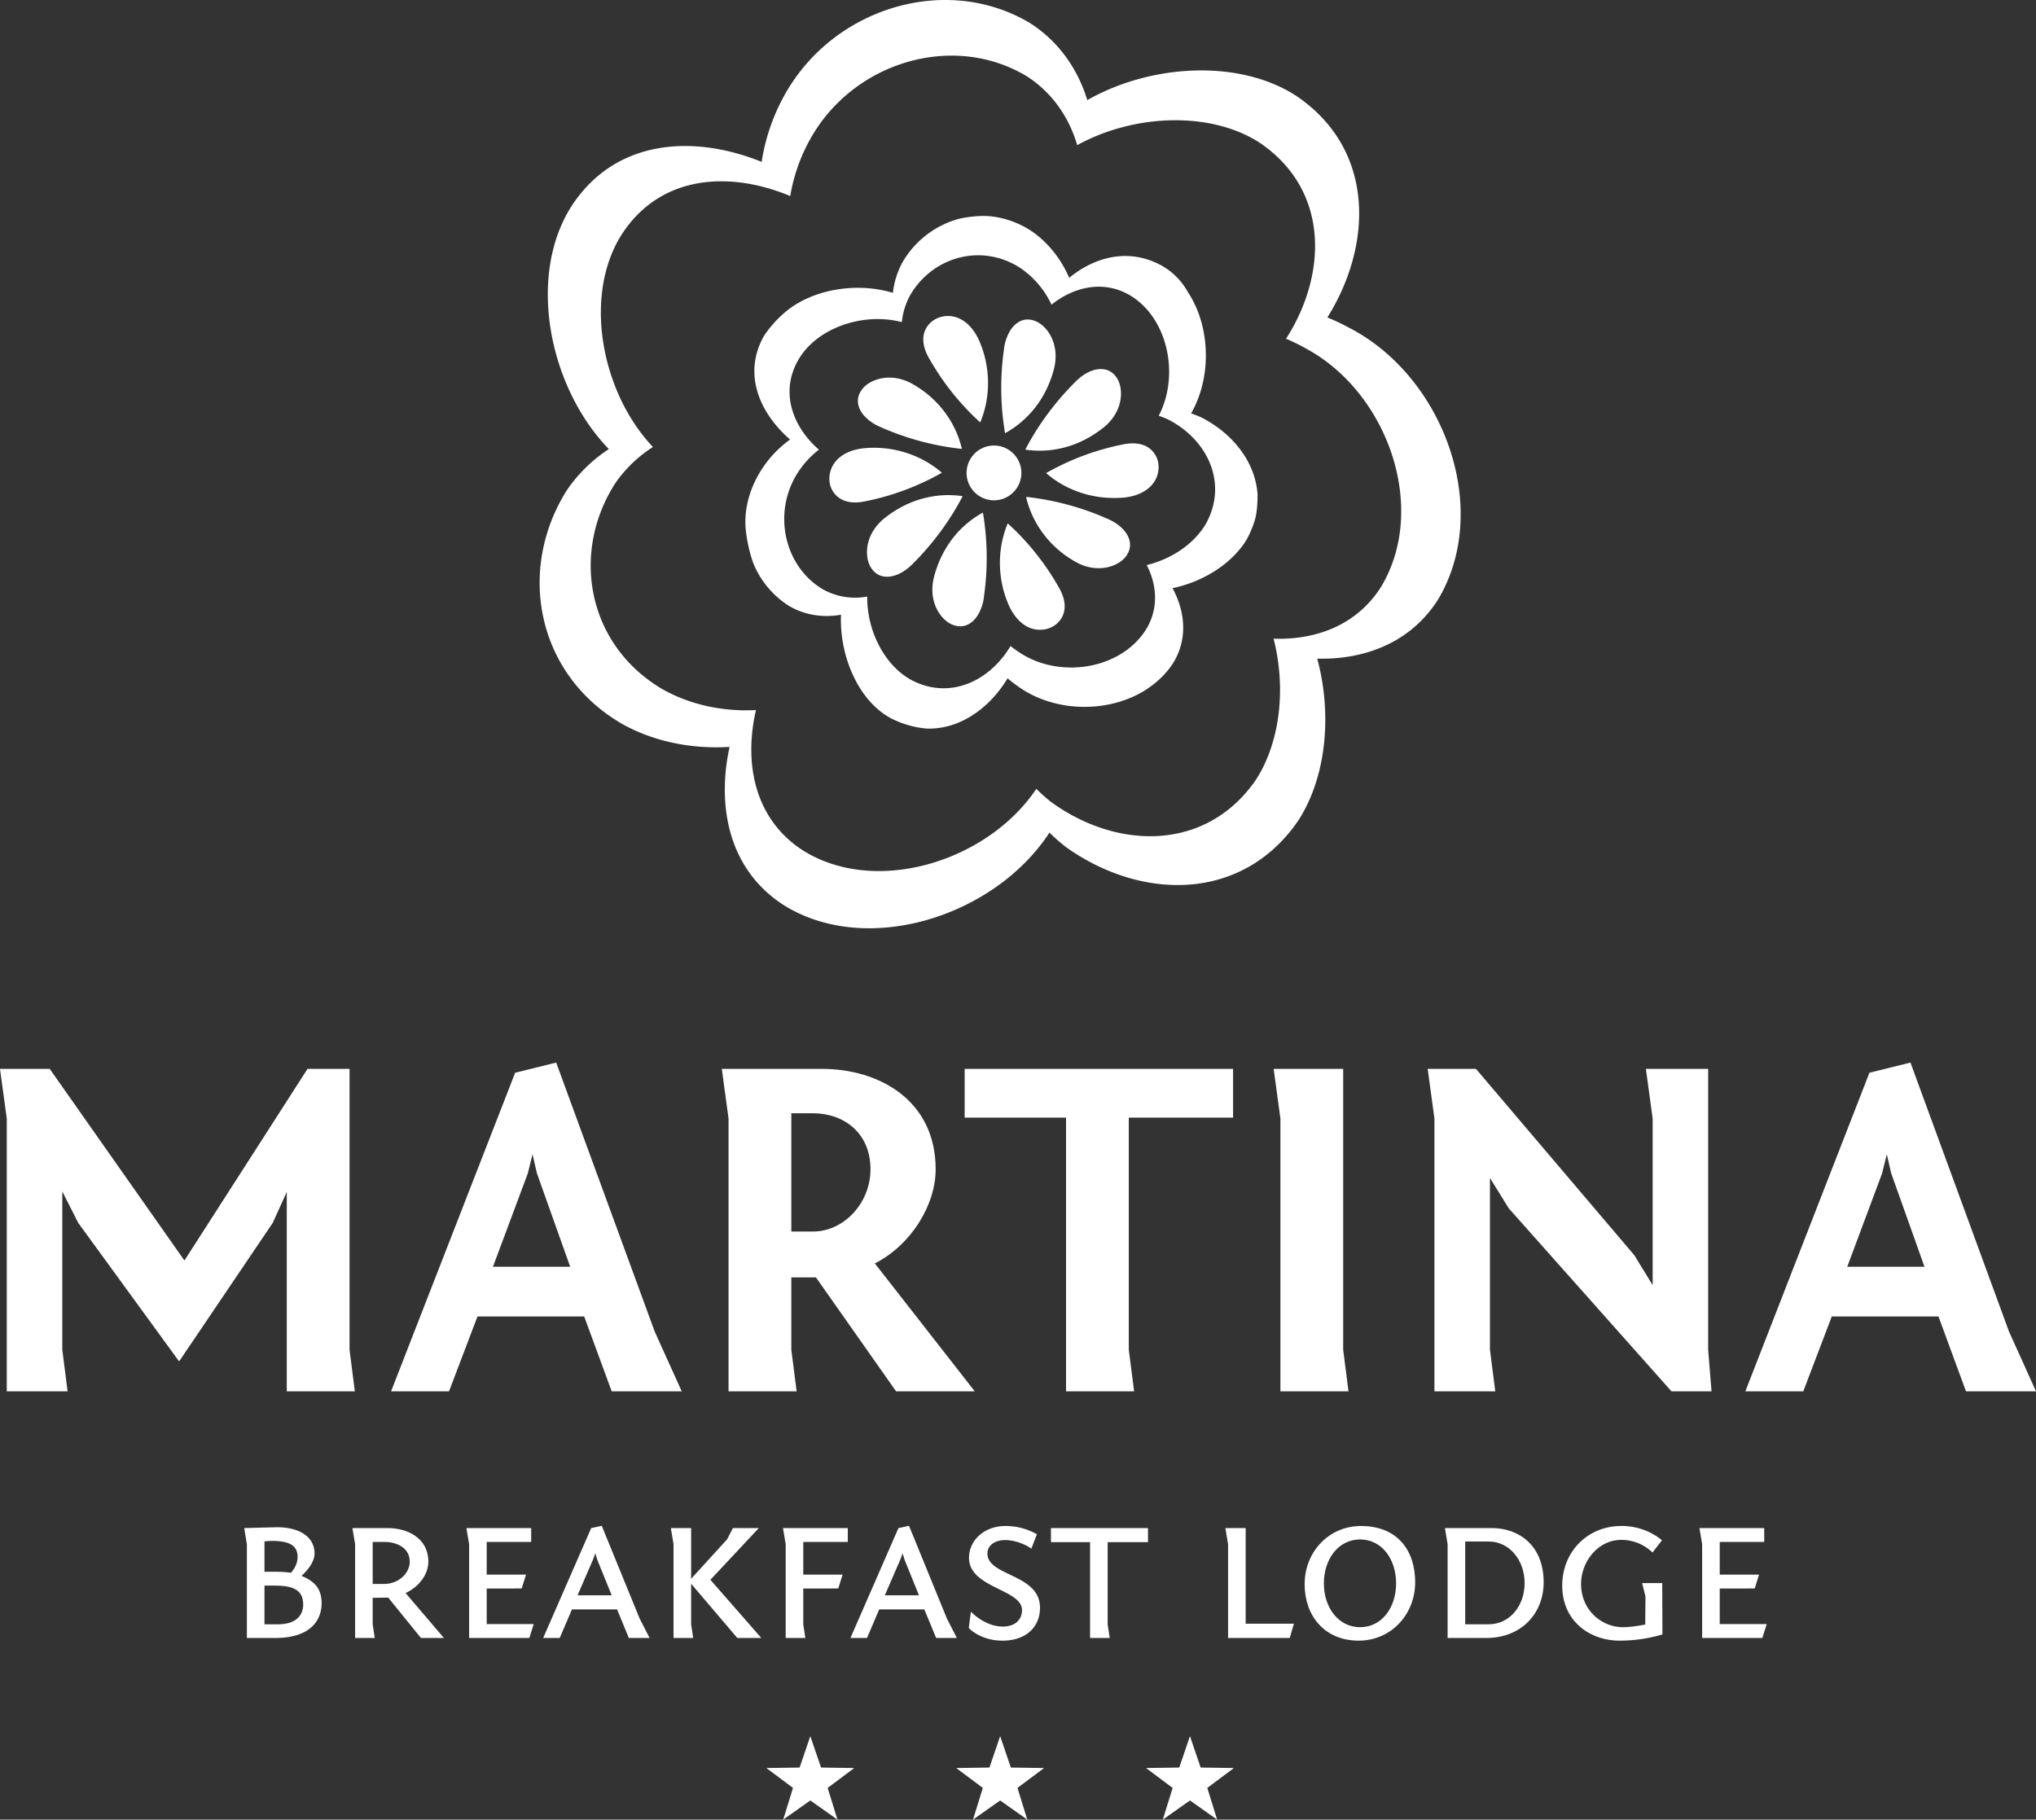 <?xml version="1.0" encoding="UTF-8"?>
<svg xmlns="http://www.w3.org/2000/svg" width="1564.496" height="1398.362" viewBox="0 0 1564.496 1398.362">
  <rect x="0" y="0" width="1564.496" height="1398.362" fill="#333333" stroke="none"/>
  <g id="Gruppe_5" data-name="Gruppe 5" transform="translate(692 2097)">
    <path id="Pfad_55" data-name="Pfad 55" d="M408.431,449.612l8.239,24.141,25.508.376L421.75,489.4l7.529,24.37-20.848-14.723-20.84,14.723,7.525-24.37-20.44-15.27,25.536-.376,8.218-24.141Z" transform="translate(-477.765 -1212.406)" fill="#fff"></path>
    <path id="Pfad_56" data-name="Pfad 56" d="M443.347,449.612l8.219,24.141,25.538.376L456.65,489.4l7.535,24.37-20.838-14.723-20.86,14.723,7.541-24.37-20.444-15.27,25.536-.376,8.227-24.141Z" transform="translate(-366.81 -1212.406)" fill="#fff"></path>
    <path id="Pfad_57" data-name="Pfad 57" d="M478.245,449.612l8.21,24.141,25.545.376L491.565,489.4l7.541,24.37-20.86-14.723-20.86,14.723,7.541-24.37-20.436-15.27,25.521-.376,8.235-24.141Z" transform="translate(-255.857 -1212.406)" fill="#fff"></path>
    <path id="Pfad_58" data-name="Pfad 58" d="M293.84,445.231,281.61,421.116V542.788l4.066,31.912H238.942V365.1l-5.2-38.209h38.2L375.456,474.167l94.59-147.273h32.288V542.788L506.4,574.7H454.1V421.488l-10.768,23.743L371.374,551.7Z" transform="translate(-925.74 -1602.474)" fill="#fff"></path>
    <path id="Pfad_59" data-name="Pfad 59" d="M401,333.534l31.523-7.8,75.682,206.638,20.78,46h-53.8l-21.139-57.51h-82l-21.871,57.51H305.658ZM383.931,482.663h59.361L417.681,410.7l-3.326-14.462-3.706,14.838Z" transform="translate(-697.144 -1606.151)" fill="#fff"></path>
    <path id="Pfad_60" data-name="Pfad 60" d="M500.4,574.7,438.81,487.146H419.9v55.642l4.074,31.912H371.665V365.1l-5.19-38.209h76.789c44.523,0,87.549,24.478,87.549,77.153,0,27.449-18.908,58.257-46.737,72.352l76.781,98.3ZM436.591,451.9c23.371,0,44.138-21.516,44.138-47.857,0-28.189-20.767-43.027-44.138-43.027H419.9V451.9Z" transform="translate(-503.833 -1602.474)" fill="#fff"></path>
    <path id="Pfad_61" data-name="Pfad 61" d="M411.138,326.894H617.384v37.465H537.255V542.788l4.082,31.912h-52.3V364.359h-77.9Z" transform="translate(-361.869 -1602.474)" fill="#fff"></path>
    <path id="Pfad_62" data-name="Pfad 62" d="M521.382,542.788l4.074,31.912H473.149V365.1l-5.19-38.209h53.423Z" transform="translate(-181.26 -1602.474)" fill="#fff"></path>
    <path id="Pfad_63" data-name="Pfad 63" d="M711.82,542.788l2.587,31.912H683.623L558.608,434.1l-14.462-23.366V542.788l4.083,31.912h-46.75V365.1l-5.2-38.209h37.1L655.058,470.081l14.111,23.007V365.1l-5.207-38.209H711.82Z" transform="translate(-91.237 -1602.474)" fill="#fff"></path>
    <path id="Pfad_64" data-name="Pfad 64" d="M650.049,333.534l31.519-7.8,75.69,206.638,20.776,46h-53.8L703.1,520.868h-82l-21.883,57.51H554.7ZM632.976,482.663h59.369L666.734,410.7l-3.33-14.462L659.7,411.072Z" transform="translate(94.461 -1606.151)" fill="#fff"></path>
    <path id="Pfad_65" data-name="Pfad 65" d="M303.777,411.194c17.007,0,28.928,7.158,28.928,20.2,0,6.84-6.034,13.518-10.008,17.182,9.072,3.819,15.427,8.9,15.427,21,0,13.835-9.393,26.714-35.459,26.714H280.707V424.235l-2.06-12.4C302.339,411.194,303.777,411.194,303.777,411.194Zm-9.548,34.2h10.024a99.18,99.18,0,0,1,10.333.79c2.39-2.691,5.085-6.991,5.085-12.239,0-8.424-5.879-12.243-19.719-12.243-1.742,0-3.661.155-5.725.309Zm0,40.4h10.024c15.106,0,19.71-7.63,19.71-15.114,0-11.132-7.471-14.625-21.95-14.625h-7.785Z" transform="translate(-783 -1334.521)" fill="#fff"></path>
    <path id="Pfad_66" data-name="Pfad 66" d="M351.2,495.8l-25.142-31.022-11.921.171v20.508l1.588,10.342H300.619V423.749l-2.073-12.4H325.59c15.9,0,31.318,8.119,31.318,25.765,0,9.7-6.987,19.251-17.487,24.181L368.846,495.8Zm-28.163-41.51c10.5,0,19.56-7.793,19.56-17.178,0-10.024-9.059-15.11-19.56-15.11h-8.9V454.29Z" transform="translate(-719.75 -1334.035)" fill="#fff"></path>
    <path id="Pfad_67" data-name="Pfad 67" d="M321.585,423.749l-2.073-12.4h49.775V422H335.1v25.13h30.207l-3.322,10.651H335.1V485.14h36.1l-3.339,10.66H321.585Z" transform="translate(-653.108 -1334.035)" fill="#fff"></path>
    <path id="Pfad_68" data-name="Pfad 68" d="M370.531,412.676l8.11-1.747,29.1,71.245,7.638,14.955H399.468l-9.059-21.946h-34.67l-9.381,21.946H333.626Zm-10.5,51.685h26.25l-11.144-27.5-1.421-4.776-1.759,4.776Z" transform="translate(-608.246 -1335.363)" fill="#fff"></path>
    <path id="Pfad_69" data-name="Pfad 69" d="M408.168,495.8l-35.476-41.665v31.323L374.28,495.8h-15.1V423.749l-2.073-12.4h15.586v38.969l27.838-30.541-.171.155,4.463-8.583H424.7l-37.214,39.759L426.612,495.8Z" transform="translate(-533.613 -1334.035)" fill="#fff"></path>
    <path id="Pfad_70" data-name="Pfad 70" d="M377.729,411.347h49.783V422h-34.2v25.13h30.223l-3.347,10.651H393.315v27.675L394.9,495.8H379.8V423.749Z" transform="translate(-468.062 -1334.035)" fill="#fff"></path>
    <path id="Pfad_71" data-name="Pfad 71" d="M427.017,412.676l8.123-1.747,29.1,71.245,7.638,14.955h-15.9l-9.072-21.946H412.238l-9.381,21.946H390.133ZM416.542,464.36h26.237l-11.132-27.5-1.433-4.776-1.751,4.776Z" transform="translate(-428.635 -1335.363)" fill="#fff"></path>
    <path id="Pfad_72" data-name="Pfad 72" d="M411.9,489.059c0,.155,1.588-12.247,1.588-12.247s10.651,11.458,24.645,11.458c8.123,0,14.633-4.308,14.633-12.724,0-16.071-40.712-16.86-40.712-40.089,0-13.359,11.608-24.49,27.992-24.49a48.414,48.414,0,0,1,24.181,6.356l-4.3,11.132c-.326-.627-9.548-6.673-20.354-6.673-6.531,0-13.371,3.339-13.371,10.338,0,17.663,40.4,15.436,40.4,41.673,0,15.268-11.3,25.293-28.79,25.293-17.007,0-25.765-9.548-25.765-9.548Z" transform="translate(-359.45 -1335.246)" fill="#fff"></path>
    <path id="Pfad_73" data-name="Pfad 73" d="M427,411.347h74.583v10.818h-31v63.293l1.588,10.342H457.069V422.165H427Z" transform="translate(-311.438 -1334.035)" fill="#fff"></path>
    <path id="Pfad_74" data-name="Pfad 74" d="M461.14,423.749l-2.056-12.4h15.578v73.476h37.064L508.542,495.8h-47.4Z" transform="translate(-209.47 -1334.035)" fill="#fff"></path>
    <path id="Pfad_75" data-name="Pfad 75" d="M558.589,454.218c0,24.975-18.77,44.865-43.424,44.865-26.4,0-41.51-19.409-41.51-43.273,0-24.963,18.607-44.844,43.256-44.844C544.733,410.966,558.589,429.427,558.589,454.218Zm-42.308,34.515c16.7,0,27.662-15.105,27.662-33.713S532.979,421.3,516.281,421.3s-27.846,15.122-27.846,33.721S499.576,488.733,516.281,488.733Z" transform="translate(-163.152 -1335.246)" fill="#fff"></path>
    <path id="Pfad_76" data-name="Pfad 76" d="M535.568,411.347c20.044,0,39.75,12.715,39.75,41.66,0,24.027-17.178,42.793-44.054,42.793H501.526V423.749l-2.073-12.4Zm-20.525,10.338V485.3h17.968c16.225,0,27.683-14.153,27.683-31.657,0-17.483-11.458-31.962-27.683-31.962Z" transform="translate(-81.154 -1334.035)" fill="#fff"></path>
    <path id="Pfad_53" data-name="Pfad 53" d="M598.013,494.307a116.354,116.354,0,0,1-32.923,4.776c-22.426,0-44.063-14.633-44.063-42.308,0-26.4,19.89-45.809,45.175-45.809a48.4,48.4,0,0,1,31.486,10.977l-7.312,9.385a34.306,34.306,0,0,0-24-9.7c-17.663,0-30.867,16.543-30.867,33.876,0,20.354,16.071,33.232,32.133,33.232,7.3,0,17.17-2.064,17.17-2.064,0-7.15.163-14.479.163-21.628l-2.545-10.183h15.431Z" transform="translate(-12.58 -1335.246)" fill="#fff"></path>
    <path id="Pfad_54" data-name="Pfad 54" d="M548.331,423.749l-2.073-12.4h49.775V422H561.844v25.13h30.207l-3.322,10.651H561.844V485.14h36.1L594.6,495.8H548.331Z" transform="translate(67.619 -1334.035)" fill="#fff"></path>
    <path id="Pfad_77" data-name="Pfad 77" d="M753.789,207.248c-7.246-23.743-21.82-45.149-44.372-59.419-64.768-38.405-152.689-11.2-189.431,57.7a152.5,152.5,0,0,0-16.405,49.207c-50.46-20.525-111.409-18.8-145.836,33.6C323.183,341.7,339.589,427.3,386.146,475.42a115.918,115.918,0,0,0-32.008,31.264C315.474,567.4,330.074,647.7,395.652,686.245c24.328,13.819,53.782,19.9,83.283,18.047-9.807,44.665-1.325,94.218,41.944,121.805,64.107,39.726,161.986,8.3,203.855-55.93a146.569,146.569,0,0,0,12.415,10.927c58.082,41.631,135.991,42.534,178.855-20.32,21.269-32.944,26.187-80.717,14.5-124.3,35.915.928,71.759-12.009,92.889-45.534,41.418-69.431,4.488-171-68.156-208.619a164.255,164.255,0,0,0-16.957-8.048c35-56.022,36.767-129.13-23.776-170.193-43.1-28.138-110.795-25.126-160.72,3.167Zm133.593,33.5c52.779,36.738,50.494,100.992,19.155,149.885a145.513,145.513,0,0,1,14.813,7.25c63.481,33.825,94.9,123.543,57.748,184.133-18.908,29.271-50.54,40.277-82.151,39.1,9.828,38.413,4.989,80.345-14.044,109.148-38.309,54.768-106.825,53.168-157.465,15.958a128.482,128.482,0,0,1-10.789-9.719c-37.465,56.035-123.857,82.681-179.82,47.063-37.753-24.729-44.719-68.361-35.622-107.556-25.957,1.35-51.781-4.35-73-16.731-57.292-34.548-69.268-105.341-34.64-158.3a101.766,101.766,0,0,1,28.456-27.148C379.582,431.035,366.064,355.6,397,309.021,427.8,263.312,481.413,262.43,525.551,281A134.42,134.42,0,0,1,540.5,237.919c33.04-60.2,110.619-83.212,167.155-48.772,19.685,12.8,32.263,31.8,38.409,52.708,44.184-24.344,103.762-26.283,141.319-1.107Z" transform="translate(-610.306 -2227.314)" fill="#fff"></path>
    <path id="Pfad_79" data-name="Pfad 79" d="M401.961,200.509Z" transform="translate(-391.039 -2004.197)" fill="#fff"></path>
    <rect id="Rechteck_2527" data-name="Rechteck 2527" transform="translate(62.854 -1835.742)" fill="#fff"></rect>
    <path id="Pfad_80" data-name="Pfad 80" d="M409.676,238.105A209.458,209.458,0,0,0,471.4,254.552c-.146-.7-.338-1.458-.564-2.323a76.473,76.473,0,0,0-4.759-12.966,78.031,78.031,0,0,0-30.357-33.257c-.577-.347-1.132-.685-1.722-1.049-17.283-10.166-34.824-3.732-40.1,5.014l-.012.058-.088.134-.071.1a1.824,1.824,0,0,1-.109.155c0,.025-.038.063-.058.083-4.542,7.471-1.688,17.191,9.878,24.453a45.427,45.427,0,0,0,6.239,3.155Z" transform="translate(-424.277 -2006.563)" fill="#fff"></path>
    <path id="Pfad_81" data-name="Pfad 81" d="M459.876,271.3c17.241,10.192,34.757,3.736,40.039-5.01a1.131,1.131,0,0,1,.113-.167c.05-.088.121-.23.221-.376,4.551-7.455,1.713-17.178-9.853-24.428a43.045,43.045,0,0,0-6.243-3.142,210.191,210.191,0,0,0-61.722-16.48c.146.7.364,1.471.552,2.315a74.556,74.556,0,0,0,4.776,12.983,78.146,78.146,0,0,0,30.353,33.257c.552.351,1.157.7,1.763,1.036l-1.233,2.106,1.233-2.094Z" transform="translate(-325.97 -1936.849)" fill="#fff"></path>
    <path id="Pfad_82" data-name="Pfad 82" d="M418.807,309.389a16.09,16.09,0,0,0,4.383,1.939c6.7,2.035,13.2-.677,17.847-8.106a35.3,35.3,0,0,0,4.7-14.767,209.568,209.568,0,0,0-.886-63.869,3.082,3.082,0,0,0-.464.255,74.465,74.465,0,0,0-27.537,26.5,81.96,81.96,0,0,0-9.565,22.706l-2.344-.589,2.344.6c-4.337,16.647,3.013,30.111,11.52,35.33Z" transform="translate(-381.56 -1927.67)" fill="#fff"></path>
    <path id="Pfad_83" data-name="Pfad 83" d="M420.78,276.468c.155-.071.284-.155.43-.23a81.005,81.005,0,0,0,7.593-4.868A76.014,76.014,0,0,0,448.8,249.712,83.24,83.24,0,0,0,458.366,227c4.308-16.647-3.038-30.132-11.549-35.317a16.519,16.519,0,0,0-4.375-1.956c-6.7-2.018-13.208.664-17.859,8.1a36.049,36.049,0,0,0-4.718,14.767,209.624,209.624,0,0,0,.915,63.878Z" transform="translate(-340.481 -2040.539)" fill="#fff"></path>
    <path id="Pfad_84" data-name="Pfad 84" d="M428.856,273.655a214.956,214.956,0,0,0,30.834-39.1c3.314-5.386,5.624-9.732,6.966-12.4-.7-.117-1.479-.192-2.4-.3a75.659,75.659,0,0,0-14.19-.276c-11.754.928-27.365,4.818-43.219,17.37a37.76,37.76,0,0,0-8.867,9.841c-6.778,10.96-5.733,23.341-.915,29.488a14.018,14.018,0,0,0,4.024,3.782c6.577,4.12,17.42,2.327,27.766-8.407Z" transform="translate(-418.966 -1937.879)" fill="#fff"></path>
    <path id="Pfad_85" data-name="Pfad 85" d="M460.122,208.635a214.925,214.925,0,0,0-30.859,39.078c-3.305,5.382-5.616,9.744-6.97,12.419.685.1,1.517.217,2.39.313a77.229,77.229,0,0,0,14.22.267c11.75-.915,27.361-4.83,43.21-17.37a37.208,37.208,0,0,0,8.863-9.828c6.8-10.977,5.737-23.35.923-29.48a13.218,13.218,0,0,0-4.024-3.794c-6.577-4.133-17.425-2.348-27.754,8.395Z" transform="translate(-326.412 -2011.567)" fill="#fff"></path>
    <path id="Pfad_86" data-name="Pfad 86" d="M423.645,226.578c-.242.61-.543,1.312-.865,2.106a79.745,79.745,0,0,0-3.857,13.806,80.987,80.987,0,0,0,5.328,46.495h0c3.5,7.985,8.09,13.091,12.882,16.067a21.056,21.056,0,0,0,18.143,2.123,18.541,18.541,0,0,0,9.54-7.6c3.255-5.336,3.974-12.828-1.174-22.481a196.754,196.754,0,0,0-40-50.515Z" transform="translate(-341.278 -1921.335)" fill="#fff"></path>
    <path id="Pfad_87" data-name="Pfad 87" d="M415.633,189.6a18.618,18.618,0,0,0-9.565,7.613c-3.226,5.336-3.936,12.8,1.208,22.477a198.448,198.448,0,0,0,39.976,50.519c.255-.652.531-1.35.869-2.144a75.681,75.681,0,0,0,3.861-13.781,81.087,81.087,0,0,0-5.319-46.449h0c-3.493-8.01-8.1-13.154-12.9-16.092a20.838,20.838,0,0,0-18.127-2.144Z" transform="translate(-386.05 -2042.591)" fill="#fff"></path>
    <path id="Pfad_88" data-name="Pfad 88" d="M509.492,240.956a20.51,20.51,0,0,0,3.038-11.215,17.837,17.837,0,0,0-8.307-14.934c-4.124-2.52-9.9-3.748-17.688-2.4a197.563,197.563,0,0,0-60.418,22.284c.309.3.643.589,1.028.915a76.285,76.285,0,0,0,8.971,6.448c10.38,6.368,27.006,13.271,49.432,11.512,12.552-1.262,20.091-6.431,23.943-12.611Z" transform="translate(-314.257 -1968.142)" fill="#fff"></path>
    <path id="Pfad_89" data-name="Pfad 89" d="M389.32,225.562a20.643,20.643,0,0,0-3.059,11.236,17.706,17.706,0,0,0,8.332,14.913c4.1,2.52,9.882,3.757,17.663,2.369a197,197,0,0,0,60.451-22.268c-.343-.255-.694-.593-1.078-.907a76.942,76.942,0,0,0-8.963-6.456,80.934,80.934,0,0,0-49.424-11.491c-12.573,1.229-20.1,6.422-23.922,12.6Z" transform="translate(-440.951 -1965.527)" fill="#fff"></path>
    <path id="Pfad_90" data-name="Pfad 90" d="M443.55,215.366a21.051,21.051,0,1,1-28.937,6.9,21.051,21.051,0,0,1,28.937-6.9Z" transform="translate(-360.744 -1966.872)" fill="#fff"></path>
    <path id="Pfad_78" data-name="Pfad 78" d="M535.151,172.143a72.123,72.123,0,0,0-43.629,33.5,63.774,63.774,0,0,0-7.35,23.488c-26.551-8.152-59.875-3.439-81.286,13.576a88.206,88.206,0,0,0-17.709,19.355c-16.982,29.927-2.645,60.184,19.978,79.769a85.065,85.065,0,0,0-20.061,20.333c-10.513,15.08-15.841,32.94-13.885,49.976a114.421,114.421,0,0,0,5.541,24.369,70.183,70.183,0,0,0,27.319,33.027c12.648,7.5,26.776,9.3,40.231,6.941-1.421,31.561,13.476,66.485,38.547,79.66a75.013,75.013,0,0,0,26.981,7.805c25.422,1,48.559-15.477,62.482-38.622a86.2,86.2,0,0,0,8.169,6.326c26.534,19.033,64.893,20.479,93.006,5.482a75.763,75.763,0,0,0,18.022-13.48,63.647,63.647,0,0,0,8.357-10.6c11.2-18.753,8.6-39.571-.819-56.962,24.307-5.144,46.495-19.476,57.384-38.125a84.732,84.732,0,0,0,5.278-12.431c3.054-8.4,2.645-21.72,2.645-21.72-1.655-24.378-18.574-46.244-42.634-58.684a69.255,69.255,0,0,0-8.416-3.364c16.021-27.8,14.984-66.932-2.478-93.257a51.9,51.9,0,0,0-20.935-20.767c-24.975-13.279-50.786-6.143-70.254,9.82-6.431-14.926-16.81-27.875-29.655-36.354a70.6,70.6,0,0,0-29.63-10.8C548.585,168.98,535.151,172.143,535.151,172.143Zm153.27,151.448a65.691,65.691,0,0,1,7.133,2.8c29.872,15.156,46.135,48.066,29.634,79.288-8.821,15.837-26.434,27.884-45.973,32.643,7.592,14.7,9.306,32.233.272,48.145-18.8,31.887-66.59,39.847-97.958,19.079a79.159,79.159,0,0,1-6.966-5.035c-15.753,26.609-46.47,41.944-76.392,26.02-20.793-11.445-34.018-38.184-33.729-64.024a50.913,50.913,0,0,1-34.185-5.624c-30.094-17.96-38.664-59.553-19.033-89.789a70.815,70.815,0,0,1,16.092-17.479c-19.176-16.635-30.232-42.759-16.322-68.14,14.153-25.577,50.544-37.67,80.045-29.864a55.006,55.006,0,0,1,6.013-20.02c16.618-29.367,53.252-40.774,83.429-22.623a69.015,69.015,0,0,1,25.548,29.25c16.51-13.238,38.911-19.263,59.536-7.672,29.964,17.161,39.212,61.876,22.857,93.048Z" transform="translate(-490.052 -2101.058)" fill="#fff"></path>
  </g>
</svg>
